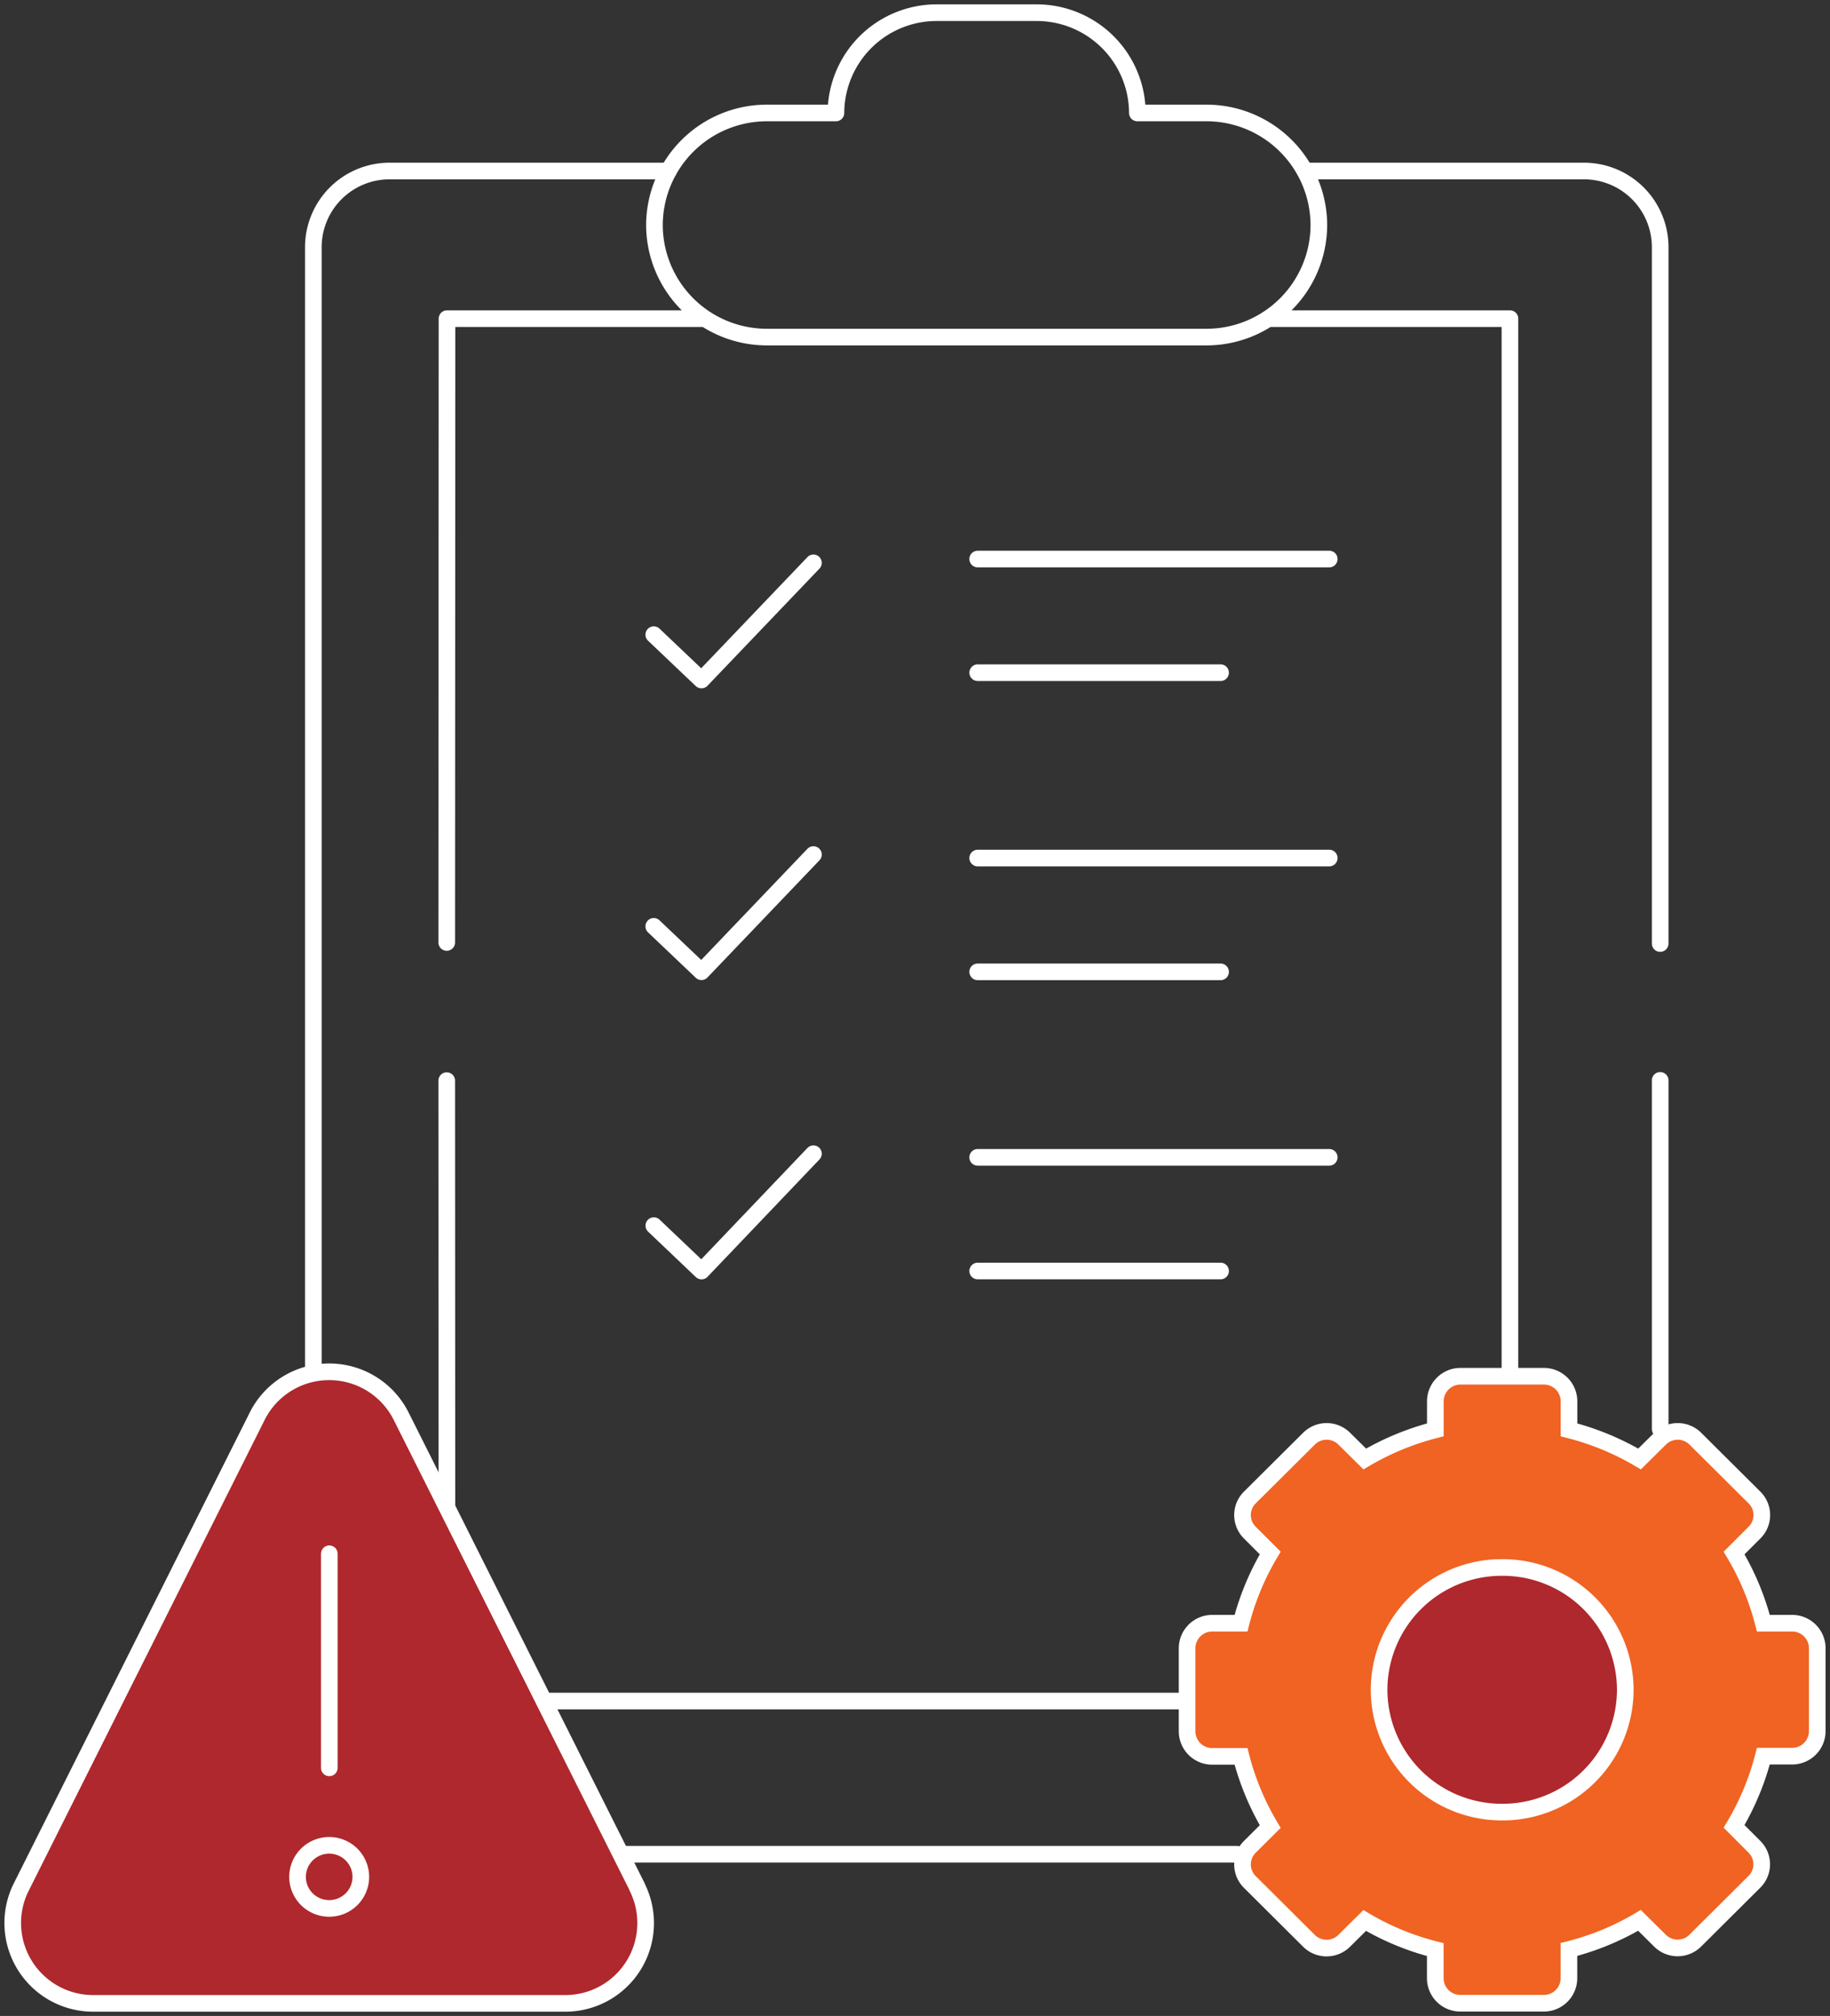 <svg xmlns="http://www.w3.org/2000/svg" xmlns:xlink="http://www.w3.org/1999/xlink" width="55.003" height="60.59" viewBox="0 0 55.003 60.59">
  <rect x="0" y="0" width="55.003" height="60.59" fill="#333333" stroke="none"/>
  <defs>
    <clipPath id="clip-path">
      <path id="Path_50768" data-name="Path 50768" d="M0,20.905H55v-60.59H0Z" transform="translate(0 39.685)" fill="none"/>
    </clipPath>
  </defs>
  <g id="Group_158706" data-name="Group 158706" transform="translate(0 39.685)">
    <g id="Group_158608" data-name="Group 158608" transform="translate(0 -39.685)" clip-path="url(#clip-path)">
      <g id="Group_158599" data-name="Group 158599" transform="translate(35.68 41.363)">
        <path id="Path_50759" data-name="Path 50759" d="M4.713.858A8.078,8.078,0,0,0,2.592-.017V-.878a.755.755,0,0,0-.753-.751H-.671a.756.756,0,0,0-.754.751v.861A8.1,8.1,0,0,0-3.546.858L-4.162.249a.751.751,0,0,0-1.062,0L-7,2.015A.743.743,0,0,0-7,3.072l.612.612a7.992,7.992,0,0,0-.878,2.11h-.866a.754.754,0,0,0-.754.751v2.5a.754.754,0,0,0,.754.751h.866a7.992,7.992,0,0,0,.878,2.11L-7,12.515a.743.743,0,0,0,0,1.057l1.775,1.766a.751.751,0,0,0,1.062,0l.615-.609a8,8,0,0,0,2.121.875v.861a.753.753,0,0,0,.754.751h2.51a.753.753,0,0,0,.753-.751V15.6a7.976,7.976,0,0,0,2.121-.875l.615.609a.751.751,0,0,0,1.062,0l1.775-1.766a.741.741,0,0,0,0-1.057L7.554,11.9a7.945,7.945,0,0,0,.88-2.11H9.3a.754.754,0,0,0,.754-.751v-2.5A.754.754,0,0,0,9.3,5.794H8.434a7.945,7.945,0,0,0-.88-2.11l.612-.612a.741.741,0,0,0,0-1.057L6.391.249a.751.751,0,0,0-1.062,0Z" transform="translate(8.886 1.629)" fill="#f06322"/>
      </g>
      <g id="Group_158600" data-name="Group 158600" transform="translate(35.68 41.363)">
        <path id="Path_50760" data-name="Path 50760" d="M4.713.858A8.078,8.078,0,0,0,2.592-.017V-.878a.755.755,0,0,0-.753-.751H-.671a.756.756,0,0,0-.754.751v.861A8.1,8.1,0,0,0-3.546.858L-4.162.249a.751.751,0,0,0-1.062,0L-7,2.015A.743.743,0,0,0-7,3.072l.612.612a7.992,7.992,0,0,0-.878,2.11h-.866a.754.754,0,0,0-.754.751v2.5a.754.754,0,0,0,.754.751h.866a7.992,7.992,0,0,0,.878,2.11L-7,12.515a.743.743,0,0,0,0,1.057l1.775,1.766a.751.751,0,0,0,1.062,0l.615-.609a8,8,0,0,0,2.121.875v.861a.753.753,0,0,0,.754.751h2.51a.753.753,0,0,0,.753-.751V15.6a7.976,7.976,0,0,0,2.121-.875l.615.609a.751.751,0,0,0,1.062,0l1.775-1.766a.741.741,0,0,0,0-1.057L7.554,11.9a7.945,7.945,0,0,0,.88-2.11H9.3a.754.754,0,0,0,.754-.751v-2.5A.754.754,0,0,0,9.3,5.794H8.434a7.945,7.945,0,0,0-.88-2.11l.612-.612a.741.741,0,0,0,0-1.057L6.391.249a.751.751,0,0,0-1.062,0Z" transform="translate(8.886 1.629)" fill="none" stroke="#fff" stroke-width="0.5"/>
      </g>
      <g id="Group_158601" data-name="Group 158601" transform="translate(13.427 0.381)">
        <path id="Path_50761" data-name="Path 50761" d="M2.157,6.45,3.591,7.813,6.956,4.292m4.937,8.872H22.459m-10.566,3.42h7.3m-7.3-12.407H22.459M11.893,7.593h7.3M2.157,15.217,3.591,16.58l3.365-3.521m4.937,9.1H22.459m-20.3,2.052,1.434,1.365L6.956,22.05m4.937,3.525h7.3M5.548-9.23H7.632a3.027,3.027,0,0,1,3.021-3.014h3.018A3.027,3.027,0,0,1,16.692-9.23h2.084a3.38,3.38,0,0,1,3.371,3.368,3.377,3.377,0,0,1-3.371,3.368H5.548A3.378,3.378,0,0,1,2.177-5.862,3.381,3.381,0,0,1,5.548-9.23ZM17.96,38.5H-4.058l-.008-18.646m0-4.153.008-18.749H3.7m16.92,0H27.89V28.474" transform="translate(4.066 12.244)" fill="none" stroke="#fff" stroke-linecap="round" stroke-linejoin="round" stroke-width="0.5"/>
      </g>
      <g id="Group_158602" data-name="Group 158602" transform="translate(41.454 47.11)">
        <path id="Path_50762" data-name="Path 50762" d="M1.281,2.537a3.685,3.685,0,0,1-3.7-3.676,3.685,3.685,0,0,1,3.7-3.676,3.685,3.685,0,0,1,3.7,3.676,3.685,3.685,0,0,1-3.7,3.676" transform="translate(2.415 4.816)" fill="#ae282d"/>
      </g>
      <g id="Group_158603" data-name="Group 158603" transform="translate(41.454 47.11)">
        <path id="Path_50763" data-name="Path 50763" d="M1.281,2.537a3.685,3.685,0,0,1-3.7-3.676,3.685,3.685,0,0,1,3.7-3.676,3.685,3.685,0,0,1,3.7,3.676A3.685,3.685,0,0,1,1.281,2.537Z" transform="translate(2.415 4.816)" fill="none" stroke="#fff" stroke-linecap="round" stroke-linejoin="round" stroke-width="0.5"/>
      </g>
      <g id="Group_158604" data-name="Group 158604" transform="translate(9.418 5.137)">
        <path id="Path_50764" data-name="Path 50764" d="M14.03,9.431V19.912M1.315,32.69H-24.163a2.289,2.289,0,0,1-2.288-2.279V-15.624A2.291,2.291,0,0,1-24.163-17.9h8.385m19.135,0h8.387a2.29,2.29,0,0,1,2.286,2.279V5.318" transform="translate(26.451 17.903)" fill="none" stroke="#fff" stroke-linecap="round" stroke-linejoin="round" stroke-width="0.5"/>
      </g>
      <g id="Group_158605" data-name="Group 158605" transform="translate(0.383 41.23)">
        <path id="Path_50765" data-name="Path 50765" d="M3.3,1.887V8.321m9.257,3.586L5.46-2.246A2.417,2.417,0,0,0,3.3-3.582,2.417,2.417,0,0,0,1.132-2.246L-5.961,11.907a2.4,2.4,0,0,0-.254,1.076A2.416,2.416,0,0,0-3.8,15.4H10.39a2.413,2.413,0,0,0,2.164-3.49" transform="translate(6.215 3.582)" fill="#ae282d"/>
      </g>
      <g id="Group_158606" data-name="Group 158606" transform="translate(0.383 41.23)">
        <path id="Path_50766" data-name="Path 50766" d="M3.3,1.887V8.321m9.257,3.586L5.46-2.246A2.417,2.417,0,0,0,3.3-3.582,2.417,2.417,0,0,0,1.132-2.246L-5.961,11.907a2.4,2.4,0,0,0-.254,1.076A2.416,2.416,0,0,0-3.8,15.4H10.39a2.413,2.413,0,0,0,2.164-3.49Z" transform="translate(6.215 3.582)" fill="none" stroke="#fff" stroke-linecap="round" stroke-linejoin="round" stroke-width="0.5"/>
      </g>
      <g id="Group_158607" data-name="Group 158607" transform="translate(8.943 55.462)">
        <path id="Path_50767" data-name="Path 50767" d="M.659.327a.949.949,0,0,1-.95.948A.951.951,0,0,1-1.243.327.951.951,0,0,1-.291-.621a.949.949,0,0,1,.95.948" transform="translate(1.243 0.621)" fill="none" stroke="#fff" stroke-linecap="round" stroke-linejoin="round" stroke-width="0.5"/>
      </g>
    </g>
  </g>
</svg>
